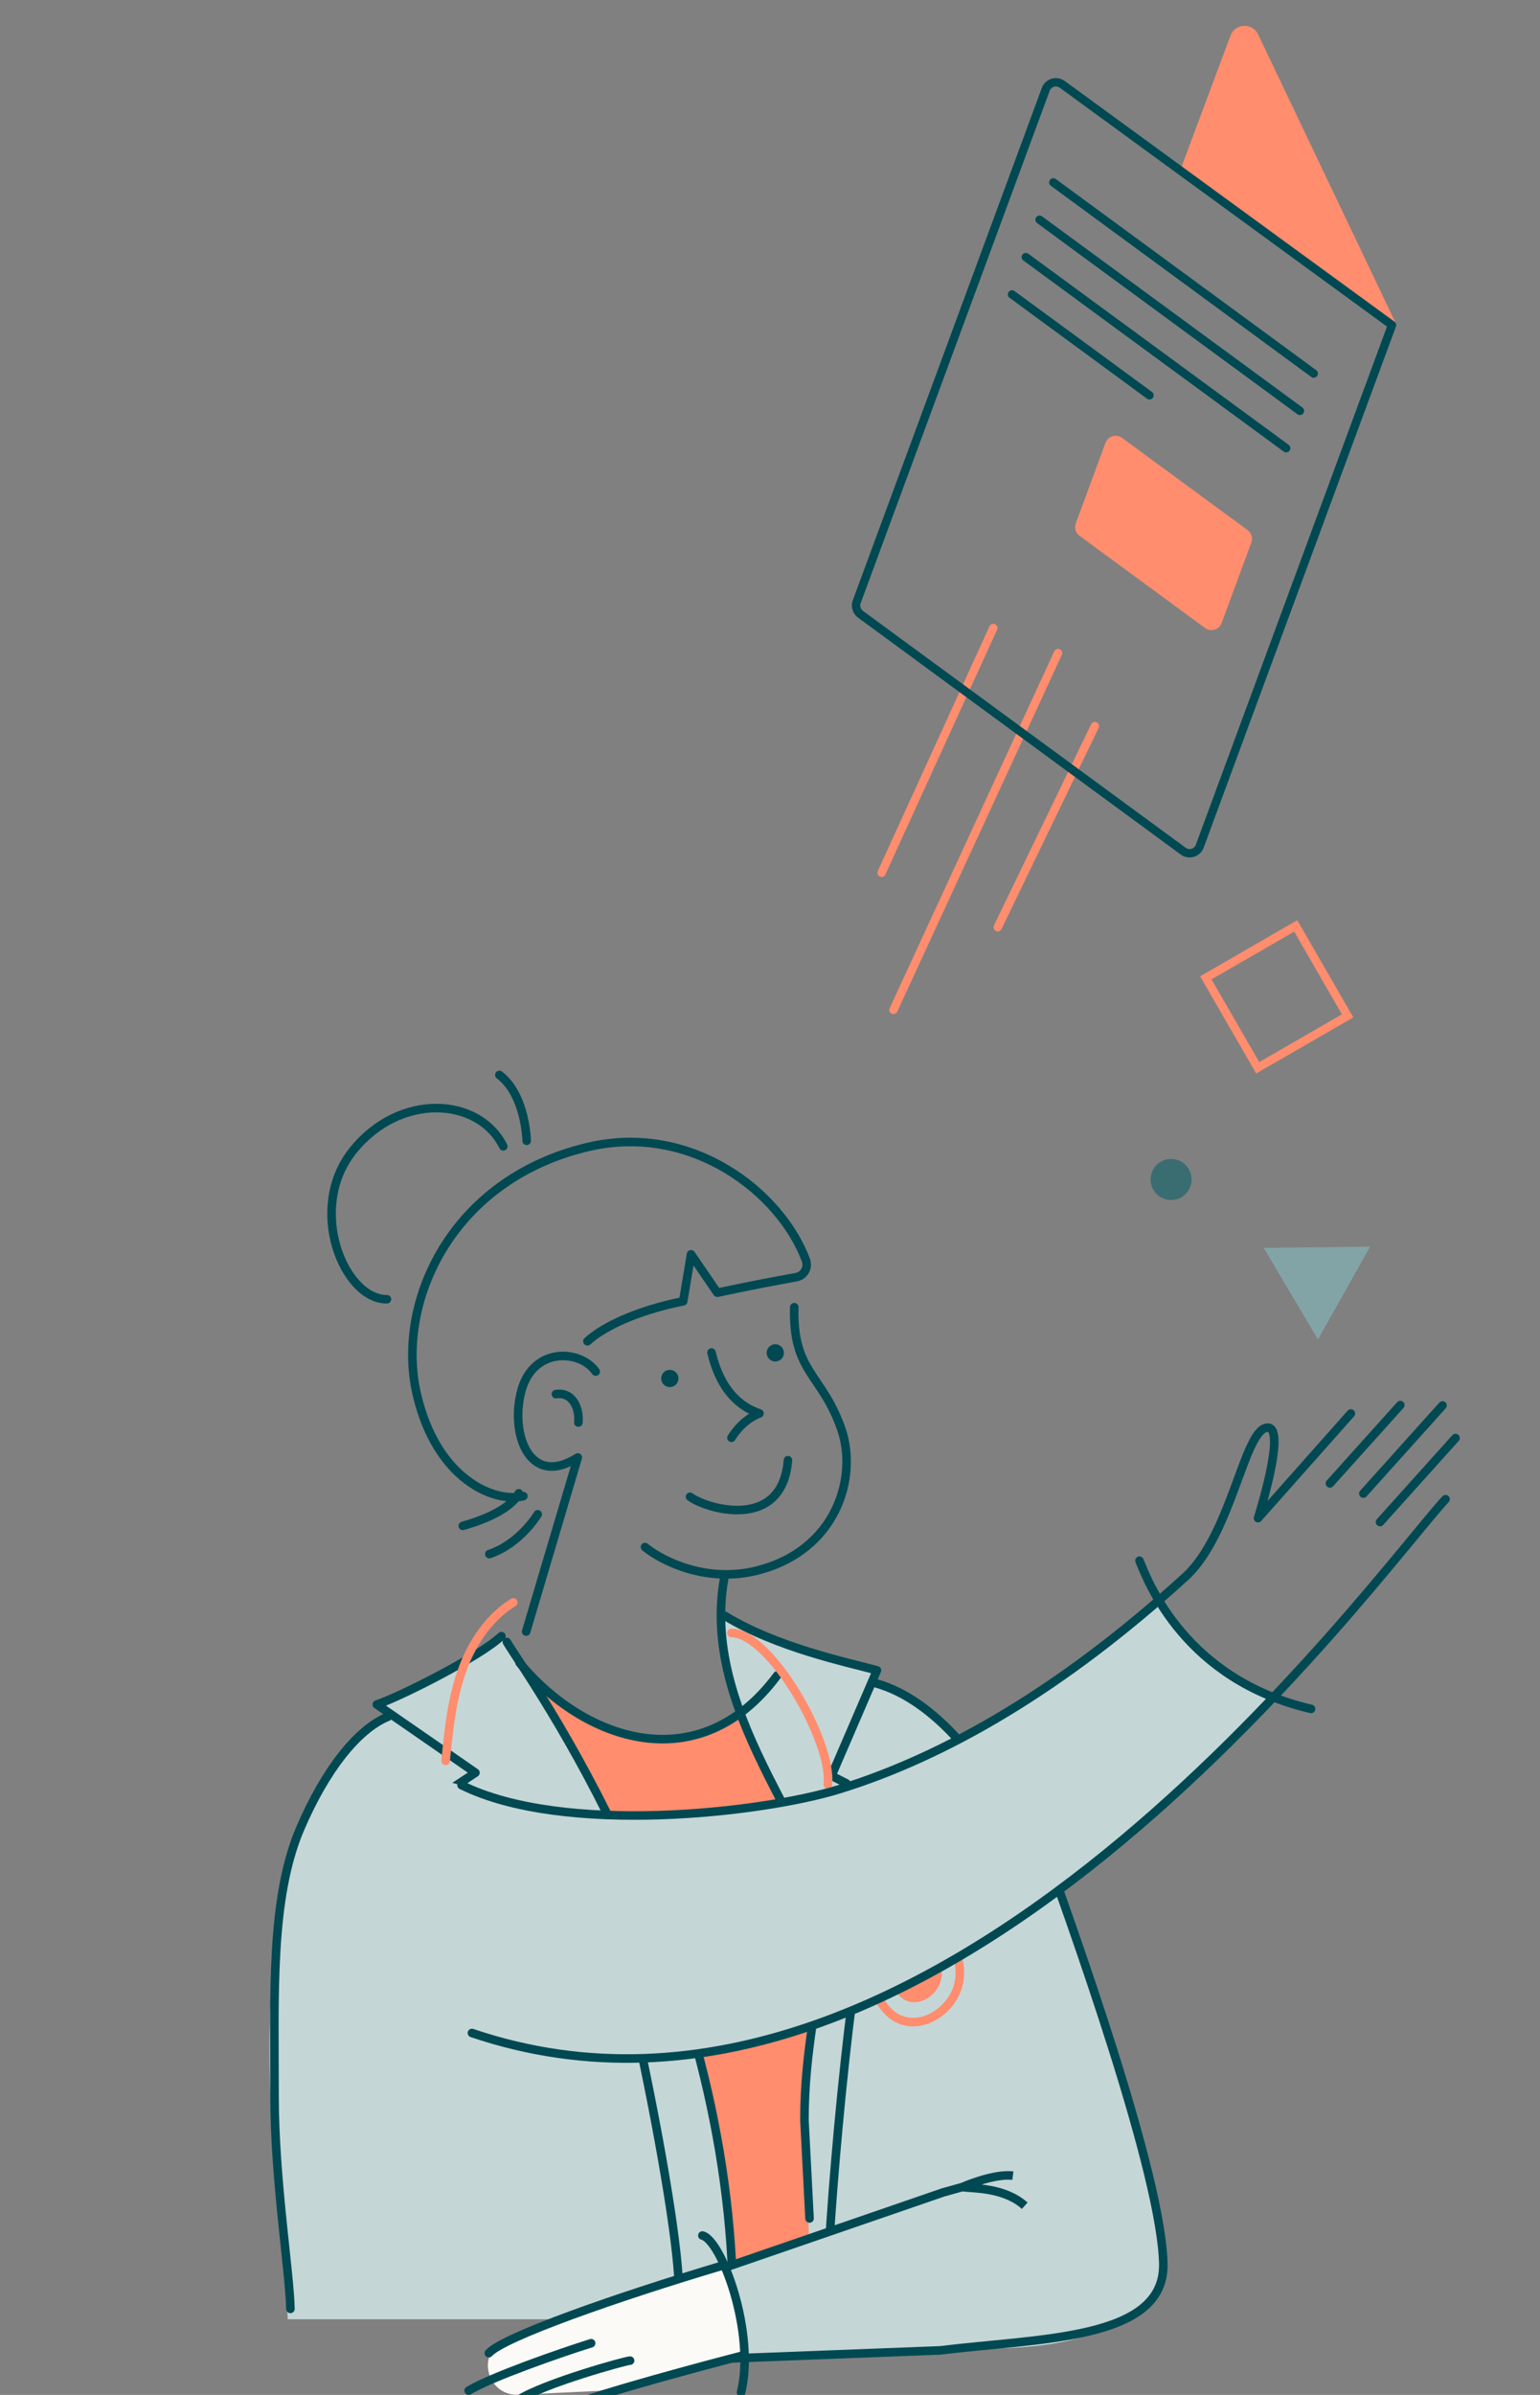 <svg width="184" height="286" viewBox="0 0 184 286" fill="none" xmlns="http://www.w3.org/2000/svg">
<rect x="0" y="0" width="184" height="286" fill="#808080" stroke="none"/>
<g clip-path="url(#clip0_1533_12449)">
<g clip-path="url(#clip1_1533_12449)">
<path d="M166.317 38.818L149.869 4.322C149.377 3.288 147.887 3.355 147.489 4.428L141.468 20.545" fill="#FF8D6E"/>
<path d="M166.317 38.818L149.869 4.322C149.377 3.288 147.887 3.355 147.489 4.428L141.468 20.545" stroke="#FF8D6E" stroke-miterlimit="10"/>
<path d="M130.82 86.707L119.207 110.735" stroke="#FF8D6E" stroke-linecap="round" stroke-linejoin="round"/>
<path d="M126.415 77.991L106.749 120.606" stroke="#FF8D6E" stroke-linecap="round" stroke-linejoin="round"/>
<path d="M118.679 74.996L105.332 104.226" stroke="#FF8D6E" stroke-linecap="round" stroke-linejoin="round"/>
<path d="M106.089 61.759L124.947 10.671C125.245 9.867 126.228 9.568 126.92 10.076L166.318 38.82L143.346 101.053C143.05 101.859 142.061 102.154 141.371 101.645L102.809 73.353C102.344 73.013 102.16 72.403 102.361 71.861L106.059 61.84" stroke="#004952" stroke-linecap="round" stroke-linejoin="round"/>
<path d="M156.962 44.608L125.854 21.786" stroke="#004952" stroke-linecap="round" stroke-linejoin="round"/>
<path d="M155.315 49.065L124.209 26.242" stroke="#004952" stroke-linecap="round" stroke-linejoin="round"/>
<path d="M134.059 52.289L149.062 63.299C149.527 63.639 149.711 64.249 149.511 64.791L145.962 74.406C145.665 75.213 144.677 75.508 143.986 74.999L128.983 63.989C128.518 63.649 128.334 63.039 128.534 62.497L132.084 52.882C132.38 52.075 133.369 51.781 134.059 52.289Z" fill="#FF8D6E"/>
<path d="M153.671 53.523L122.562 30.701" stroke="#004952" stroke-linecap="round" stroke-linejoin="round"/>
<path d="M137.341 47.208L120.918 35.159" stroke="#004952" stroke-linecap="round" stroke-linejoin="round"/>
</g>
<path d="M119.579 244.012C117.099 235.734 122.721 226.893 110.067 214.043C108.675 212.404 107.397 211.049 106.283 210.085L107.603 208.363C107.603 208.363 96.438 206.765 92.804 199.951L90.402 202.791L88.464 205.453C92.804 214.043 96.272 224.397 96.236 232.325C96.213 237.267 98.548 241.224 96.236 248.842C94.57 254.33 96.073 263.08 96.236 276.591H110.067H122.262L119.579 244.012Z" fill="#C5D6D7"/>
<path d="M59.727 195.121C59.727 195.121 89.226 235.345 87.352 276.967H34.383C34.383 276.967 33.666 264.712 32.41 251.783C32.41 251.783 29.316 213.234 46.192 204.615L45.022 203.548C45.022 203.548 55.609 198.827 59.727 195.121Z" fill="#C5D6D7"/>
<path d="M87.076 276.586H97.04C95.792 253.395 97.04 242.627 97.04 232.783C97.04 218.584 91.277 215.2 88.769 204.646L87.076 205.424L84.885 206.702L80.014 207.852L74.432 207.218L68.742 204.646L62.31 199.864C68.742 206.702 88.769 240.454 87.076 276.586Z" fill="#FF8D6E"/>
<path d="M85.01 161.516C85.862 165.106 87.657 167.743 90.743 168.789C90.743 168.789 88.826 169.382 87.393 171.702" stroke="#004952" stroke-width="1.022" stroke-linecap="round" stroke-linejoin="round"/>
<path d="M71.18 163.797C69.298 161.137 63.783 160.869 62.329 165.956C60.876 171.044 63.17 177.781 69.035 174.049L62.865 194.842" stroke="#004952" stroke-width="1.022" stroke-linecap="round" stroke-linejoin="round"/>
<path d="M94.898 156.11C94.685 163.9 98.201 164.025 100.51 170.627C102.554 176.471 99.871 185.223 90.393 187.571C84.489 189.036 79.252 186.521 77.066 184.751" stroke="#004952" stroke-width="1.022" stroke-linecap="round" stroke-linejoin="round"/>
<path d="M92.972 162.532C93.51 162.344 93.793 161.756 93.605 161.219C93.417 160.681 92.829 160.398 92.291 160.586C91.754 160.774 91.471 161.362 91.659 161.899C91.847 162.437 92.435 162.72 92.972 162.532Z" fill="#004952"/>
<path d="M80.37 165.591C80.907 165.403 81.19 164.815 81.002 164.277C80.814 163.74 80.226 163.457 79.689 163.645C79.151 163.832 78.868 164.421 79.056 164.958C79.244 165.495 79.832 165.779 80.37 165.591Z" fill="#004952"/>
<path d="M66.418 166.483C68.485 166.179 69.268 168.298 69.103 169.88" stroke="#004952" stroke-width="1.022" stroke-linecap="round" stroke-linejoin="round"/>
<path d="M70.186 160.176C72.126 158.4 76.175 156.487 81.626 155.399L82.565 149.791L85.703 154.377C89.239 153.605 93.027 152.897 95.144 152.517C96.084 152.347 96.62 151.367 96.286 150.474C93.264 142.395 82.636 134.039 70.215 136.98C53.868 140.857 47.214 155.601 49.821 166.599C52.208 176.674 59.033 179.497 62.532 178.666" stroke="#004952" stroke-width="1.022" stroke-linecap="round" stroke-linejoin="round"/>
<path d="M70.084 220.701C73.239 226.216 81.818 267.354 81.066 274.586" stroke="#004952" stroke-width="1.022" stroke-linecap="round" stroke-linejoin="round"/>
<path d="M104.087 226.713C101.749 232.621 98.763 266.761 98.763 275.632" stroke="#004952" stroke-width="1.022" stroke-linecap="round" stroke-linejoin="round"/>
<path d="M59.913 195.384C57.272 197.871 47.598 202.719 45.02 203.548L56.806 211.699L51.834 214.962C56.806 216.827 61.622 221.177 63.487 222.42" stroke="#004952" stroke-width="1.022" stroke-linecap="round" stroke-linejoin="round"/>
<path d="M86.478 196.48C88.636 212.416 102.883 223.564 102.883 223.564C109.253 224.085 109.36 229.452 115.569 219.86C119.355 217.762 121.392 219.745 117.34 210.687C115.484 207.482 110.479 203.734 104.736 200.561C104.287 200.313 104.83 199.634 104.365 199.396C99.899 198.872 86.478 193.22 86.478 193.22C86.478 193.22 86.478 194.118 86.478 196.48Z" fill="#C5D6D7"/>
<path d="M87.59 276.054C87.59 233.708 62.968 200.186 60.56 196.088" stroke="#004952" stroke-width="1.022" stroke-linecap="round" stroke-linejoin="round"/>
<path d="M46.231 155.154C41.105 155.205 36.598 144.315 42.196 137.371C47.773 130.457 57.177 130.991 60.131 136.892" stroke="#004952" stroke-width="1.022" stroke-linecap="round" stroke-linejoin="round"/>
<path d="M62.927 136.231C62.927 136.231 62.819 130.77 59.664 128.368" stroke="#004952" stroke-width="1.022" stroke-linecap="round" stroke-linejoin="round"/>
<path d="M61.983 178.328C61.983 178.328 61.226 180.545 55.293 182.22" stroke="#004952" stroke-width="1.022" stroke-linecap="round" stroke-linejoin="round"/>
<path d="M64.242 180.838C64.242 180.838 62.16 184.348 58.464 185.585" stroke="#004952" stroke-width="1.022" stroke-linecap="round" stroke-linejoin="round"/>
<path d="M82.441 178.744C84.528 180.263 93.47 182.832 94.144 174.377" stroke="#004952" stroke-width="1.022" stroke-linecap="round" stroke-linejoin="round"/>
<path d="M61.33 191.354C58.526 193.081 56.515 196.003 55.345 199.111C54.005 202.668 53.618 206.498 53.242 210.281" stroke="#FF8D6E" stroke-width="1.022" stroke-linecap="round" stroke-linejoin="round"/>
<path d="M86.586 192.955C92.865 196.769 101.124 198.481 104.778 199.469L99.35 212.064L101.124 212.968" stroke="#004952" stroke-width="1.022" stroke-linecap="round" stroke-linejoin="round"/>
<path d="M108.435 229.996C108.312 228.682 108.116 227.305 107.827 225.888C107.322 223.403 105.848 218.986 104.714 216.332" stroke="#FF8D6E" stroke-width="1.022" stroke-linecap="round" stroke-linejoin="round"/>
<path d="M110.084 209.299C108.306 222.479 114.967 261.091 114.967 261.091L84.432 271.541L87.501 281.308L111.011 280.61C117.468 278.674 133.085 281.411 138.637 271.126C141.589 265.655 129.407 233.588 125.649 223.513C124.233 219.718 110.808 203.422 110.085 203.322C105.283 202.656 112.426 209.623 110.084 209.299Z" fill="#C5D6D7"/>
<path d="M104.192 200.897C110.798 202.512 117.11 209.265 123.129 220.569" stroke="#004952" stroke-width="1.022" stroke-linecap="round" stroke-linejoin="round"/>
<path d="M104.287 234.539C103.916 236.487 104.617 238.565 105.952 240.034C108.756 243.126 113.375 240.812 114.447 237.235C115.096 235.065 114.395 232.544 112.715 231.024C109.844 228.421 104.952 231.034 104.287 234.539V234.539Z" stroke="#FF8D6E" stroke-width="1.022" stroke-linecap="round" stroke-linejoin="round"/>
<path d="M106.406 235.028C106.189 236.172 106.602 237.394 107.385 238.26C109.035 240.079 111.756 238.719 112.385 236.616C112.766 235.337 112.354 233.858 111.364 232.961C109.674 231.43 106.798 232.961 106.406 235.028Z" fill="#FF8D6E"/>
<path d="M86.524 188.495C83.453 205.653 99.698 220.554 98.693 230.187C97.806 238.702 96.115 244.76 96.115 253.188L96.725 264.929" stroke="#004952" stroke-width="1.022" stroke-linecap="round" stroke-linejoin="round"/>
<path d="M62.079 198.567C69.732 207.83 83.504 212.678 92.864 200.075" stroke="#004952" stroke-width="1.022" stroke-linecap="round" stroke-linejoin="round"/>
<path d="M46.364 205.005C42.72 206.481 38.859 211.372 35.868 218.36C32.301 226.694 32.801 238.242 32.802 250.362C32.802 260.189 34.609 271.344 34.701 275.727" stroke="#004952" stroke-width="1.022" stroke-linecap="round"/>
<path d="M98.913 213.104C99.494 208.073 92.044 195.011 87.399 195.011" stroke="#FF8D6E" stroke-width="1.022" stroke-linecap="round" stroke-linejoin="round"/>
<path d="M116.111 261.156L84.904 271.765L87.572 281.528L111.4 280.611C118.795 280.15 133.38 282.05 138.931 271.765C141.884 266.295 123.444 261.155 116.111 261.156Z" fill="#C5D6D7"/>
<path d="M122.435 263.408C119.959 261.184 116.163 261.36 114.957 261.184M83.135 271.99L112.711 261.808L114.957 261.184M87.223 281.646L112.337 280.681C124.067 279.226 138.994 279.5 138.994 270.506C138.889 259.871 128.031 229.782 124.103 218.872M121.02 259.82C118.746 259.517 114.957 261.184 114.957 261.184" stroke="#004952" stroke-width="1.022"/>
<path d="M138.419 191.083C88.727 232.139 57.775 212.213 50.905 212.316C40.585 212.471 41.783 228.982 41.783 228.982C41.783 228.982 58.276 243.345 56.321 242.641C56.687 242.784 56.288 242.543 56.321 242.641C57.67 243.322 56.357 242.744 56.357 242.744C93.827 255.435 130.028 225.882 152.113 202.648C144.815 199.775 140.689 194.863 138.419 191.083Z" fill="#C5D6D7"/>
<path d="M55.147 213.18C67.337 219.221 91.058 216.52 100.282 213.67C112.816 209.797 126.877 201.784 141.845 188.1C147.137 182.969 148.634 171.067 151.282 170.508C153.93 169.949 150.307 181.296 150.307 181.296L161.399 168.799" stroke="#004952" stroke-width="1.022" stroke-linecap="round" stroke-linejoin="round"/>
<path d="M172.715 179.032C164.276 188.161 111.714 261.517 56.388 242.78" stroke="#004952" stroke-width="1.022" stroke-linecap="round" stroke-linejoin="round"/>
<path d="M158.9 177.149L167.309 167.793" stroke="#004952" stroke-width="1.022" stroke-linecap="round" stroke-linejoin="round"/>
<path d="M162.896 178.357L172.353 167.838" stroke="#004952" stroke-width="1.022" stroke-linecap="round" stroke-linejoin="round"/>
<path d="M164.887 181.764L173.906 171.731" stroke="#004952" stroke-width="1.022" stroke-linecap="round" stroke-linejoin="round"/>
<path d="M136.147 186.378C137.198 188.999 141.656 200.592 156.645 204.077" stroke="#004952" stroke-width="1.022" stroke-linecap="round" stroke-linejoin="round"/>
<path d="M71.629 285.514L81.148 283.352L88.999 280.716L87.829 275.047L86.169 270.251L73.25 274.63L59.597 279.818C56.982 281.918 58.58 286.136 61.93 285.977L71.629 285.514Z" fill="#FCFAF6"/>
<path d="M75.282 281.904C74.817 281.897 65.07 284.582 61.869 286.624M55.997 285.485C58.691 283.861 66.903 280.994 70.63 279.827M69.661 286.737C75.184 284.798 88.679 281.31 88.679 281.31" stroke="#004952" stroke-width="1.022" stroke-linecap="round"/>
<path d="M58.406 281.013C60.103 279.101 73.568 274.347 86.529 270.494M83.919 266.965C86.21 267.506 90.296 278.603 88.543 285.697" stroke="#004952" stroke-width="1.022" stroke-miterlimit="10" stroke-linecap="round"/>
<path d="M141.892 139.396C142.699 140.484 142.47 142.02 141.382 142.826C140.294 143.632 138.759 143.403 137.952 142.315C137.146 141.227 137.375 139.692 138.463 138.886C139.551 138.08 141.086 138.308 141.892 139.396Z" fill="#3A6D71"/>
<rect x="161.015" y="121.314" width="12.403" height="12.403" transform="rotate(150 161.015 121.314)" stroke="#FF8D6E"/>
<path d="M150.988 149.022L163.7 148.875L157.471 159.958L150.988 149.022Z" fill="#82A4A7"/>
</g>
<defs>
<clipPath id="clip0_1533_12449">
<rect width="183" height="286" fill="white" transform="translate(0.5)"/>
</clipPath>
<clipPath id="clip1_1533_12449">
<rect width="103.241" height="95.18" fill="white" transform="translate(58.5 44.621) rotate(-30)"/>
</clipPath>
</defs>
</svg>
